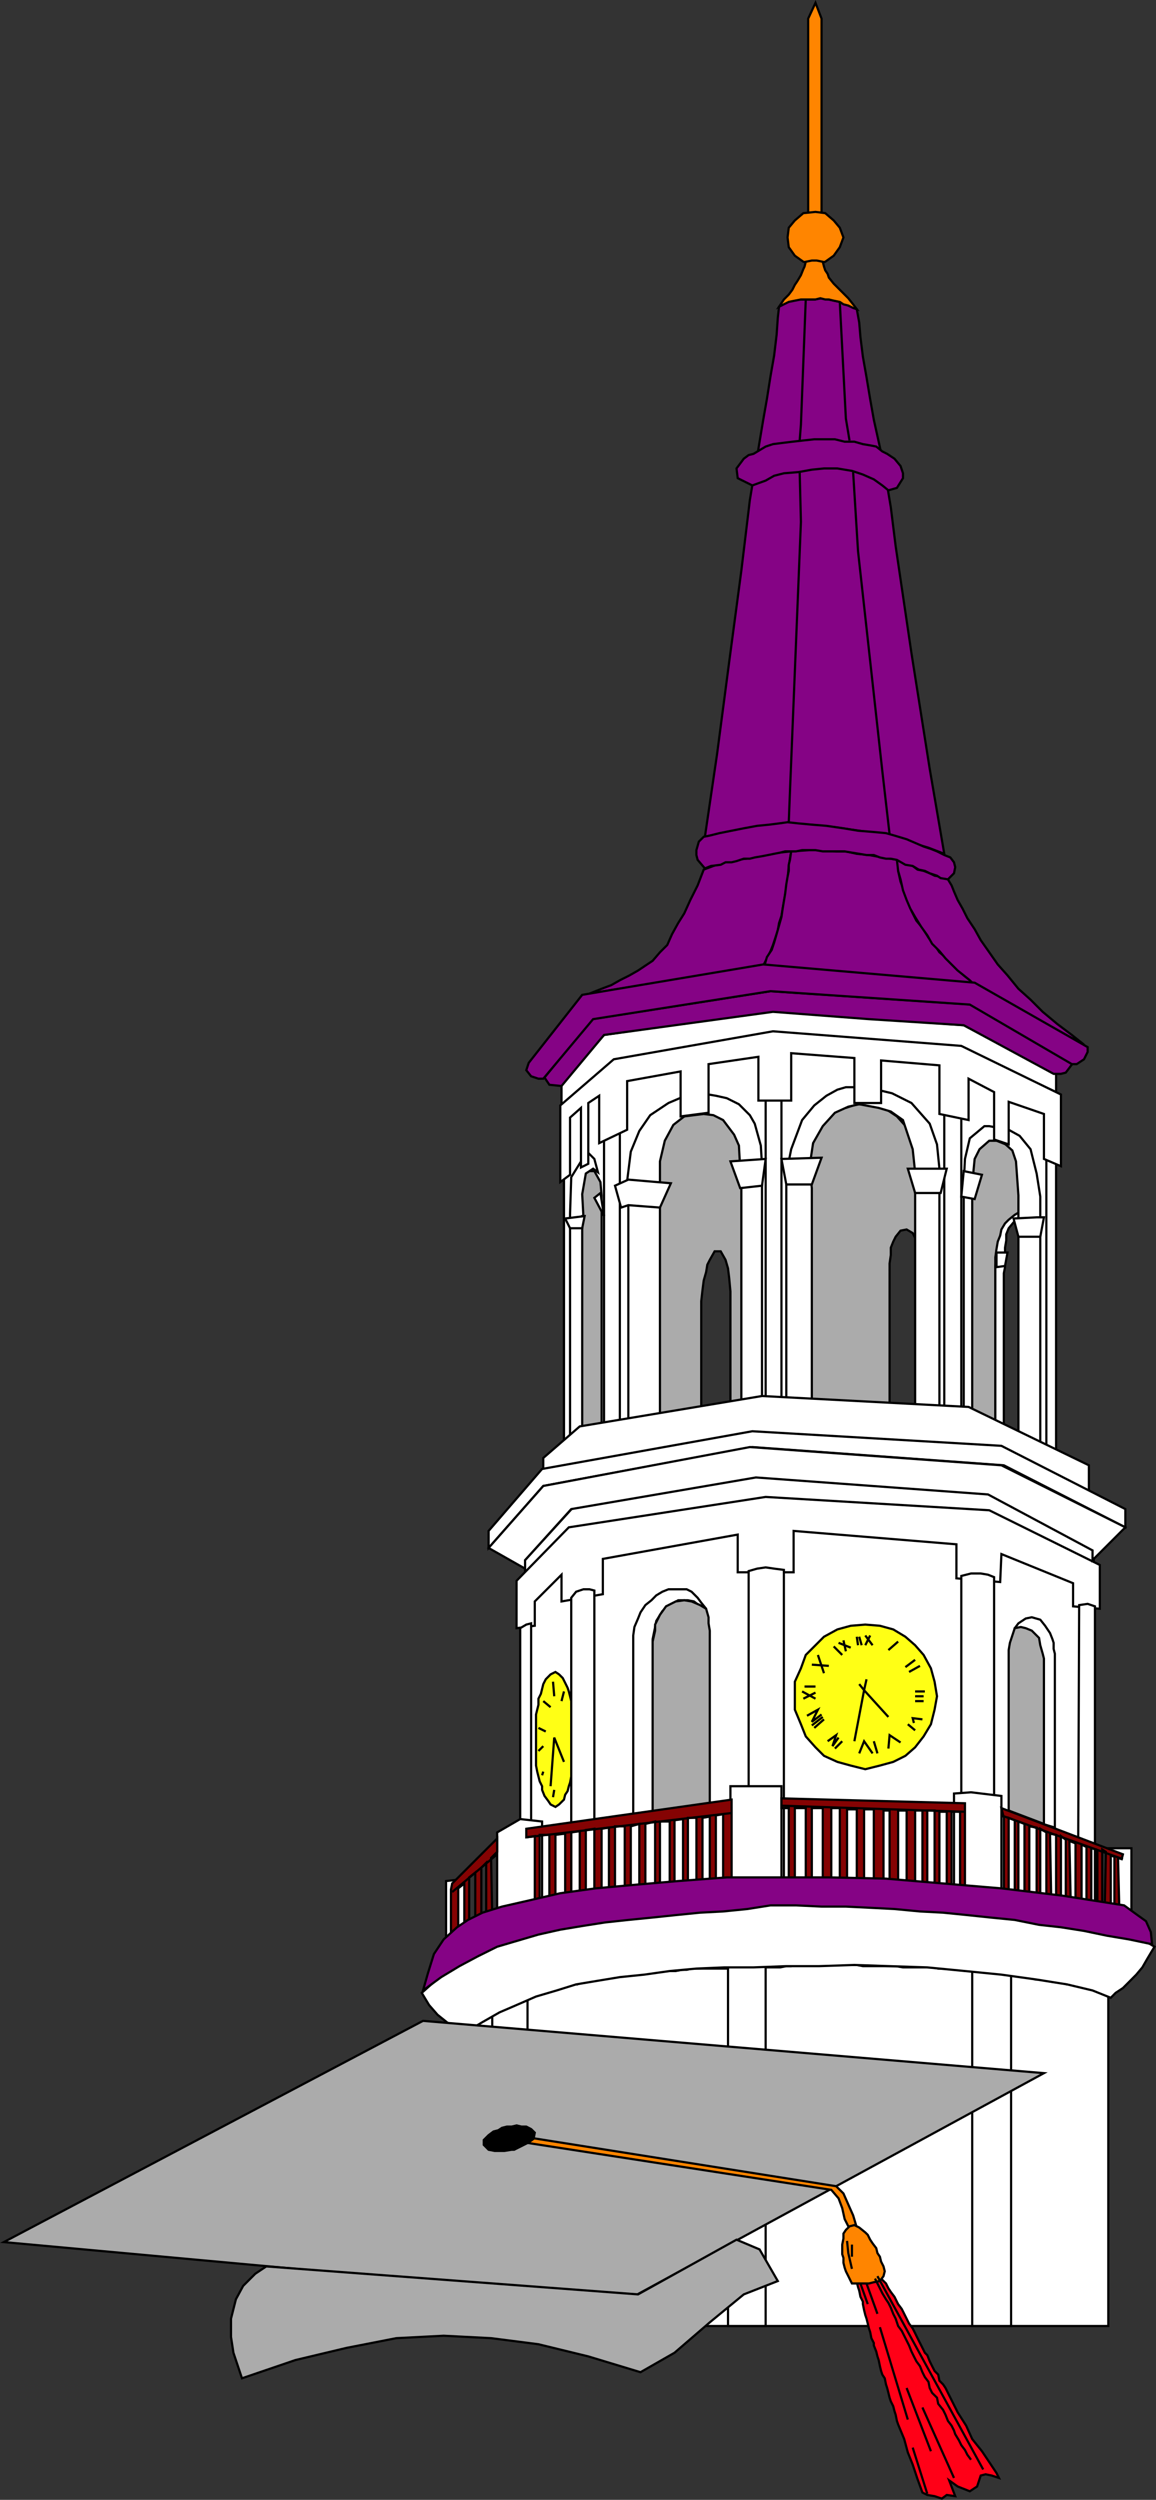 <svg xmlns="http://www.w3.org/2000/svg" width="95.136" height="205.634"><rect width="100%" height="100%" fill="#333333" stroke="none"/><path fill="#fff" d="M91.21 191.334v-27.102l-.5-.3-.398-.2-.5-.097-.3-.102-.5-.102-.5-.199h-.7l-.3-.098-.5-.101h-.4l-.3-.102-.601-.097h-.5l-.5-.2h-.5l-.598-.101h-.5l-.602-.102h-.699l-.601-.097h-.598l-.602-.2h-.5l-.597-.101-.602-.102h-1.101l-.5-.097h-2.399l-.601-.102h-2.7l-.5-.098h-.898l-.5-.101-.5.101h-3.2l-.3.098h-.402l-.5.102h-4l-.297.097h-3l-.403.102h-.398l-.5.101h-1.3l-.4.098-.402.102h-.398l-.5.097h-.902l-.399.102h-.398l-.5.102h-.403l-.398.199h-.402l-.399.097-.398.102h-.5l-.403.2h-.398l-.402.198h-.5l-.297.204-.403.097h-.398l-.5.2-.402.101-.399.2-.398.1-.602.302-.5.199-.601.2-.5.3-.598.3-.5.2-.602.398-.5.301-.699.399v24.402h52.899"/><path fill="none" stroke="#000" stroke-width=".181" d="M91.21 191.334v-27.102l-.5-.3-.398-.2-.5-.097-.3-.102-.5-.102-.5-.199h-.7l-.3-.098-.5-.101h-.4l-.3-.102-.601-.097h-.5l-.5-.2h-.5l-.598-.101h-.5l-.602-.102h-.699l-.601-.097h-.598l-.602-.2h-.5l-.597-.101-.602-.102h-1.101l-.5-.097h-2.399l-.601-.102h-2.7l-.5-.098h-.898l-.5-.101-.5.101h-3.2l-.3.098h-.402l-.5.102h-4l-.297.097h-3l-.403.102h-.398l-.5.101h-1.3l-.4.098-.402.102h-.398l-.5.097h-.902l-.399.102h-.398l-.5.101h-.403l-.398.2h-.402l-.399.097-.398.102h-.5l-.403.2h-.398l-.402.198h-.5l-.297.204-.403.097h-.398l-.5.2-.402.101-.399.2-.398.1-.602.302-.5.199-.601.199-.5.3-.598.302-.5.199-.602.398-.5.301-.699.398v24.403zm0 0"/><path fill="#fff" d="m40.511 165.232 2.903-1.097v27.199H40.51v-26.102"/><path fill="none" stroke="#000" stroke-width=".181" d="m40.511 165.232 2.903-1.097v27.199H40.51zm0 0"/><path fill="#fff" d="M59.914 161.732h3.097v29.602h-3.097v-29.602"/><path fill="none" stroke="#000" stroke-width=".181" d="M59.914 161.732h3.097v29.602h-3.097zm0 0"/><path fill="#fff" d="m80.011 162.135 3.2.199v29h-3.2v-29.2"/><path fill="none" stroke="#000" stroke-width=".181" d="m80.011 162.135 3.2.199v29h-3.2zm0 0"/><path fill="#fff" d="m79.312 156.931-15.398-.699-20.203 2.602-6.2 2.597-2.8 2.5.601 1 .7.801 1 .801 1.199.7 1.5-.9 1.402-.8 1.398-.602 1.602-.699 1.7-.5 1.6-.5 1.798-.3 1.8-.297 2-.204 2.102-.296 2.2-.204 2.3-.097h2.398l2.7-.102h2.703l2.898-.098 2.899.098 3.101.102 3.102.3 3 .297 2.898.403 2.5.398 2.102.5 1.5.602.398-.403.602-.398.5-.5.597-.602.5-.597.403-.7.297-.5.3-.5-.5-.3-5.097-1.403-10.102-1.5"/><path fill="none" stroke="#000" stroke-width=".181" d="m79.312 156.931-15.398-.699-20.203 2.602-6.2 2.597-2.8 2.5.601 1 .7.801 1 .801 1.199.7 1.5-.9 1.402-.8 1.398-.602 1.602-.699 1.7-.5 1.6-.5 1.798-.3 1.8-.297 2-.204 2.102-.296 2.2-.204 2.3-.097h2.398l2.7-.102h2.703l2.898-.098 2.899.098 3.101.102 3.102.3 3 .297 2.898.403 2.5.398 2.102.5 1.5.602.398-.403.602-.398.5-.5.597-.602.5-.597.403-.7.297-.5.3-.5-.5-.3-5.097-1.403zm0 0"/><path fill="#ababab" d="M81.914 117.334v-13.2l.097-.601v-.7l.2-.402.203-.796.398-.602.399-.398.601-.301.7-.102-.5-5.8-1.2-.399-11.398-3.7-14.301.7-4.902 1.8-4.598 2.098v24l10.098-2v-9.898l.101-.898.102-.801.199-.7.098-.601.203-.398.398-.704h.5l.399.704.203.699.097.8.102 1.098v10.301l13.098.2V103.93l.101-.699v-.597l.2-.5.199-.403.402-.5.5-.097.5.296.398.801.2.5.101.7.102.8-.102 12.2 6.102.902"/><path fill="none" stroke="#000" stroke-width=".181" d="M81.914 117.334v-13.2l.097-.601v-.7l.2-.402.203-.796.398-.602.399-.398.601-.301.7-.102-.5-5.8-1.2-.399-11.398-3.7-14.301.7-4.902 1.8-4.598 2.098v24l10.098-2v-9.898l.101-.898.102-.801.199-.7.098-.601.203-.398.398-.704h.5l.399.704.203.699.097.8.102 1.098v10.301l13.098.2V103.93l.101-.699v-.597l.2-.5.199-.403.402-.5.5-.097.5.296.398.801.2.5.101.7.102.8-.102 12.2zm0 0"/><path fill="#fff" d="m63.812 85.033 15.2 1.102 7.902 3.699v-1.5l-7.602-4-16-1.2-13.601 2-3.5 3.899v2l3.8-3.102 4.801-1.199 9-1.699"/><path fill="none" stroke="#000" stroke-width=".181" d="m63.812 85.033 15.2 1.102 7.902 3.699v-1.5l-7.602-4-16-1.2-13.601 2-3.5 3.899v2l3.8-3.102 4.801-1.199zm0 0"/><path fill="#fff" d="M83.914 97.232v-1.097l-.102-.903-.8-1-1-.398h-.801l-.797.699-.602 1-.101.8v20.4l-4.297-.302V95.334l-.102-.801-.2-1-.401-.7-.899-1-.898-.6-.703-.302-.899-.097h-.8l-.9.3.2-.101-.601.2-.399.198-.8.602-.7 1.102-.398.898-.203.8v21.302h-5.598V95.334l-.102-.903-.199-.898-.601-.898-.899-.704-1-.398h-1l-1 .3-.8.5-.9 1.2-.3.898-.2 1.102v21.2l-4.6.902V98.334l-.098-1.102-.5-.898h-1.102l-.2 22-1.198.398v-22l-.203-5 3.902-3.5 14.2-2.699 14.898 1.602 7.601 4.097v28.301l-2.898-1.398V97.232"/><path fill="none" stroke="#000" stroke-width=".181" d="M83.914 97.232v-1.097l-.102-.903-.8-1-1-.398h-.801l-.797.699-.602 1-.101.8v20.4l-4.297-.302V95.334l-.102-.801-.2-1-.401-.7-.899-1-.898-.6-.703-.302-.899-.097h-.8l-.9.3.2-.101-.601.2-.399.198-.8.602-.7 1.102-.398.898-.203.8v21.302h-5.598V95.334l-.102-.903-.199-.898-.601-.898-.899-.704-1-.398h-1l-1 .3-.8.5-.9 1.2-.3.898-.2 1.102v21.2l-4.6.902V98.334l-.098-1.102-.5-.898h-1.102l-.2 22-1.198.398v-22l-.203-5 3.902-3.5 14.2-2.699 14.898 1.602 7.601 4.097v28.301l-2.898-1.398zm0 0"/><path fill="#fff" d="M84.011 99.635v.5l-.5.296-.5.602-.199.5v.5l-.101.602v1.597l-.098.5v13.602l-.7-.7v-14.203l.098-.699.102-.597.2-.5.1-.5.298-.5.3-.301.5-.403.5-.296"/><path fill="none" stroke="#000" stroke-width=".181" d="M84.011 99.635v.5l-.5.296-.5.602-.199.5v.5l-.101.602v1.597l-.098.5v13.602l-.7-.7v-14.203l.098-.699.102-.597.2-.5.1-.5.298-.5.3-.301.5-.403zm0 0"/><path fill="#fff" d="m48.011 100.033-.097-1.8.297-1.7.601-.398.399.296-.297-1.097-.602-.602-1.3 2.102-.098 3v19.597l7.398-1.199V95.533l.398-1.7.704-1.3.898-.7 1.602-.198.796.097.801.403.903 1.199.398.898.102 1.903.097 1.699v20.699l5.801-.602V97.732l-.2-1.699.302-2 .797-1.398 1-1.102 1.101-.5.899-.2 1.601.302 1 .296 1 .704.399 1.199.402 1.199.2 1.898v22.102l4.698-.602V98.135l.102-1.801.098-1 .402-.801.8-.7h1l.9.802.3.898.2 2.8v20.2l1.8.8V98.432l-.3-1.898-.5-2-.9-1.102-.902-.5-1.597-.296h-.403l-.597.5-.602.5-.398 1.699-.102 2v20.199h-2V96.135l-.2-2-.6-1.704-1.5-1.699-1.598-.8-2.102-.5h-1.7l-.698.203-.903.5-1 .796-1 1.204-.898 2.398-.402 2v21.102l-2-.5V95.834l-.098-1.602-.5-1.8-.402-.7-.899-.898-1-.5-.898-.2-1.801-.3-2.102.898-1.5 1-.898 1.301-.7 1.7-.3 2.402.098 2.199v18.8l-3.797.598v-18.699h.097"/><path fill="none" stroke="#000" stroke-width=".181" d="m48.011 100.033-.097-1.8.297-1.7.601-.398.399.296-.297-1.097-.602-.602-1.3 2.102-.098 3v19.597l7.398-1.199V95.533l.399-1.7.703-1.3.898-.7 1.602-.198.797.097.8.403.903 1.199.398.898.102 1.903.097 1.699v20.699l5.801-.602V97.732l-.2-1.699.302-2 .797-1.398 1-1.102 1.101-.5.899-.2 1.601.302 1 .296 1 .704.399 1.199.402 1.199.2 1.898v22.102l4.698-.602V98.135l.102-1.801.098-1 .402-.801.8-.7h1l.9.802.3.898.2 2.8v20.2l1.8.8V98.432l-.3-1.898-.5-2-.9-1.102-.902-.5-1.597-.296h-.403l-.597.5-.602.5-.398 1.699-.102 2v20.199h-2V96.135l-.2-2-.6-1.704-1.5-1.699-1.598-.8-2.102-.5h-1.7l-.698.203-.903.5-1 .796-1 1.204-.898 2.398-.402 2v21.102l-2-.5V95.834l-.098-1.602-.5-1.8-.402-.7-.899-.898-1-.5-.898-.2-1.801-.3-2.102.898-1.5 1-.898 1.301-.7 1.7-.3 2.402.098 2.199v18.8l-3.797.598v-18.699zm0 0"/><path fill="#fff" d="M49.71 92.635v25.898l-3.296.398V96.334v23.199l21.699-2 18.8 2.398V95.732l-.8-.597v24.296l-7-2.296V91.732l-1.402-.199v25.602l-13.399-.403V90.334h-1.3v26.398l-12 1.403V92.232l-1.301.403"/><path fill="none" stroke="#000" stroke-width=".181" d="M49.71 92.635v25.898l-3.296.398V96.334v23.199l21.699-2 18.8 2.398V95.732l-.8-.597v24.296l-7-2.296V91.732l-1.402-.199v25.602l-13.399-.403V90.334h-1.3v26.398l-12 1.403V92.232Zm0 0"/><path fill="#fff" d="m46.511 100.232 1.602-.199-.2 1h-1l-.402-.8"/><path fill="none" stroke="#000" stroke-width=".181" d="m46.511 100.232 1.602-.199-.2 1h-1zm0 0"/><path fill="#fff" stroke="#000" stroke-width=".181" d="m48.914 98.533.5-.398.297 1.898zm0 0"/><path fill="#fff" d="m50.613 97.533 1.098-.5 3.5.3-.899 2-2.601-.198-.598.199-.5-1.801"/><path fill="none" stroke="#000" stroke-width=".181" d="m50.613 97.533 1.098-.5 3.5.3-.899 2-2.601-.198-.598.199zm0 0"/><path fill="#fff" d="m60.113 95.533 2.898-.2-.3 2.2-1.797.2-.801-2.2"/><path fill="none" stroke="#000" stroke-width=".181" d="m60.113 95.533 2.898-.2-.3 2.2-1.797.2zm0 0"/><path fill="#fff" d="m64.312 95.334 3.3-.102-.8 2.2h-2.101l-.399-2.098"/><path fill="none" stroke="#000" stroke-width=".181" d="m64.312 95.334 3.3-.102-.8 2.2h-2.101zm0 0"/><path fill="#fff" d="M77.113 96.135h.8l-.5 2h-2.1l-.602-2h2.402"/><path fill="none" stroke="#000" stroke-width=".181" d="M77.113 96.135h.8l-.5 2h-2.1l-.602-2zm0 0"/><path fill="#fff" d="m79.312 96.334 1.5.3-.601 2-1.098-.203.2-2.097"/><path fill="none" stroke="#000" stroke-width=".181" d="m79.312 96.334 1.5.3-.601 2-1.098-.203zm0 0"/><path fill="#fff" d="M82.011 103.033h.903l-.203 1.102-.7.097v-1.199"/><path fill="none" stroke="#000" stroke-width=".181" d="M82.011 103.033h.903l-.203 1.102-.7.097zm0 0"/><path fill="#fff" d="M85.312 100.135h.602l-.301 1.597h-1.8l-.4-1.5 1.9-.097"/><path fill="none" stroke="#000" stroke-width=".181" d="M85.312 100.135h.602l-.301 1.597h-1.8l-.4-1.5zm0 0"/><path fill="#fff" d="m87.312 90.033-8.2-4-15.5-1.2-13.1 2.302-4.4 3.796v6.301l.802-.597V91.93l.898-.796v4.898l.602-.3v-5l.898-.598v3.898l2.3-1.102v-4l4.4-.796v3.699l2.3-.301v-4l4.102-.602v3.602h2.699v-3.898l5.2.398v3.7h2.198v-3.5l4.801.402v4l2.399.5v-3.403l2.101 1.102v3.898l1.2.403v-3.5l2.902 1v3.699l1.398.597v-5.898"/><path fill="none" stroke="#000" stroke-width=".181" d="m87.312 90.033-8.2-4-15.5-1.2-13.1 2.302-4.4 3.796v6.301l.802-.597V91.93l.898-.796v4.898l.602-.3v-5l.898-.598v3.898l2.3-1.102v-4l4.4-.796v3.699l2.3-.301v-4l4.102-.602v3.602h2.699v-3.898l5.2.398v3.7h2.198v-3.5l4.801.402v4l2.399.5v-3.403l2.101 1.102v3.898l1.2.403v-3.5l2.902 1v3.699l1.398.597zm0 0"/><path fill="#fff" d="M43.21 128.334v28.199l23.301-1.398 23.5 1.898v-29.898l-9-4.5-18.3-1.301-15.399 2.5-4.101 4.5"/><path fill="none" stroke="#000" stroke-width=".181" d="M43.21 128.334v28.199l23.301-1.398 23.5 1.898v-29.898l-9-4.5-18.3-1.301-15.399 2.5zm0 0"/><path fill="#fff" d="m42.511 133.931 1.5-.199v-2l2.2-2.199v2.2l3.402-.598v-2.903l11.098-2v3.102h4.601v-3.403l13.399 1.102v2.8l3.601.302.102-2.301 5.898 2.398v1.903l2.2.199v-3.602l-9.098-4.5-18.403-1.097-16.199 2.5-4.3 4.398v3.898"/><path fill="none" stroke="#000" stroke-width=".181" d="m42.511 133.931 1.5-.199v-2l2.2-2.199v2.2l3.402-.598v-2.903l11.098-2v3.102h4.601v-3.403l13.399 1.102v2.8l3.601.302.102-2.301 5.898 2.398v1.903l2.2.199v-3.602l-9.098-4.5-18.403-1.097-16.199 2.5-4.3 4.398zm0 0"/><path fill="#fff" d="M52.113 149.232v-14.699l.098-.7.3-.698.2-.5.402-.602.5-.398.398-.403.5-.3.5-.2h1.5l.403.2.5.5.297.402.402.5-.602-.301-.398-.3-.5-.098h-.8l-.7.398-.602.5-.5.8-.097.5-.203 1v14.4h-1.598"/><path fill="none" stroke="#000" stroke-width=".181" d="M52.113 149.232v-14.699l.098-.7.3-.698.2-.5.402-.602.5-.398.398-.403.5-.3.5-.2h1.5l.403.2.5.5.297.402.402.5-.602-.301-.398-.3-.5-.098h-.8l-.7.398-.602.5-.5.8-.097.5-.203 1v14.4zm0 0"/><path fill="#fff" d="m85.812 136.732-2.3-2.8.3-.399.602-.398.5-.102.699.2.398.5.403.6.199.5.098.302v.5l.101.398v14.3l-1-.3v-13.3"/><path fill="none" stroke="#000" stroke-width=".181" d="m85.812 136.732-2.3-2.8.3-.399.602-.398.5-.102.699.2.398.5.403.6.199.5.098.302v.5l.101.398v14.3l-1-.3zm0 0"/><path fill="#ababab" d="M58.414 148.635v-14.5l-.102-.602v-.5l-.2-.7-.5-.3-.698-.3-.602-.098-.7.097-.8.403-.5.699-.398.8v.5l-.203.899v14.3l4.703-.698"/><path fill="none" stroke="#000" stroke-width=".181" d="M58.414 148.635v-14.5l-.102-.602v-.5l-.2-.7-.5-.3-.698-.3-.602-.098-.7.097-.8.403-.5.699-.398.8v.5l-.203.899v14.3zm0 0"/><path fill="#ababab" d="M83.011 136.334v-.602l.102-.597.398-1.204.5-.097.403.097.5.204.597.597.102.602.2.699.1.398v13.602l-2.902-1.102v-12.597"/><path fill="none" stroke="#000" stroke-width=".181" d="M83.011 136.334v-.602l.102-.597.398-1.204.5-.097.403.097.5.204.597.597.102.602.2.699.1.398v13.602l-2.902-1.102zm0 0"/><path fill="#ffff15" d="m71.21 133.635 1.204.097 1.097.301 1 .602.801.699.7.8.6 1.098.302 1.102.199 1.2-.2 1.1-.3 1.2-.602 1-.699.898-.8.7-1 .5-1.098.3-1.203.301-1.2-.3-1.097-.302-1.102-.5-.7-.699-.8-.898-.398-1-.5-1.2v-2.3l.5-1.102.398-1.097 1.5-1.5 1.102-.602 1.097-.3 1.2-.098"/><path fill="none" stroke="#000" stroke-width=".181" d="m71.21 133.635 1.204.097 1.097.301 1 .602.801.699.7.8.6 1.098.302 1.102.199 1.2-.2 1.1-.3 1.2-.602 1-.699.898-.8.7-1 .5-1.098.3-1.203.301-1.2-.3-1.097-.302-1.102-.5-.7-.699-.8-.898-.398-1-.5-1.2v-2.3l.5-1.102.398-1.097 1.5-1.5 1.102-.602 1.097-.3zm0 0"/><path fill="#ffff15" d="m45.71 137.533.301.2.301.3.2.398.199.403.101.3.102.399.097.398v.5l.102.403.098.398v3.403l-.098.398-.102.5v.602l-.097.5-.102.296-.101.403-.2.3-.097.399-.403.398-.3.204-.399-.204-.2-.296-.3-.403-.2-.5v-.3l-.198-.399-.102-.398-.101-.403-.098-.5v-4.199l.098-.398.101-.403v-.5l.2-.398.1-.403.099-.398.203-.398.398-.403.399-.199"/><path fill="none" stroke="#000" stroke-width=".181" d="m45.71 137.533.301.2.301.3.2.398.199.403.101.3.102.399.097.398v.5l.102.403.098.398v3.403l-.098.398-.102.5v.602l-.097.5-.102.296-.101.403-.2.3-.097.399-.403.398-.3.204-.399-.204-.2-.296-.3-.403-.2-.5v-.3l-.198-.399-.102-.398-.101-.403-.098-.5v-4.199l.098-.398.101-.403v-.5l.2-.398.1-.403.099-.398.203-.398.398-.403zm0 0"/><path fill="#fff" d="m48.914 130.834-.403-.102h-.5l-.597.2-.403.5v25.203l-3.3.296v-23.398l-.399.102-.5.296v23.602l1.102-.2 5-.1 17.597-1.5 15.301.698 4.5.403 3.8.699v-25.398l-.6-.204-.7.102-.101 25.2-6.899-1.302v-26.199l-.5-.199-.601-.102h-.797l-.801.204v26l-14.602-.5v-26l-.8-.102-.7-.102-.699.102-.7.2v27l-12.698.1v-25.5"/><path fill="none" stroke="#000" stroke-width=".181" d="m48.914 130.834-.403-.102h-.5l-.597.2-.403.5v25.203l-3.3.296v-23.398l-.399.102-.5.296v23.602l1.102-.2 5-.1 17.597-1.5 15.301.698 4.5.403 3.8.699v-25.398l-.6-.204-.7.102-.101 25.2-6.899-1.302v-26.199l-.5-.199-.601-.102h-.797l-.801.204v26l-14.602-.5v-26l-.8-.102-.7-.102-.699.102-.7.2v27l-12.698.1zm0 0"/><path fill="#fff" d="m36.71 154.732 1.704-.199v4.7l2.5-1.2v-7.3l1.898-1.098 1.8.199v6.398l15.5-1.097v-8.204h4.2v8l14.2.403v-7.801l1.402-.102 2.5.301v7.903l8.597 1.199v-4.801h2.102v5.602l-13.102-1.903-17-.199-19.898 2.102-6.402 2.097v-5"/><path fill="none" stroke="#000" stroke-width=".181" d="m36.71 154.732 1.704-.199v4.7l2.5-1.2v-7.3l1.898-1.098 1.8.199v6.398l15.5-1.097v-8.204h4.2v8l14.2.403v-7.801l1.402-.102 2.5.301v7.903l8.597 1.199v-4.801h2.102v5.602l-13.102-1.903-17-.199-19.898 2.102-6.402 2.097zm0 0"/><path fill="#850303" d="m40.914 151.232-3.703 3.7-.098.5v3.8l.598-.5v-3.398l.5-.403v3.801l.402-.398v-3.903l.5-.398v4.398l.5-.097v-4.7l.398-.402v5l.5-.398-.097-5 .5-.5v-1.102"/><path fill="none" stroke="#000" stroke-width=".181" d="m40.914 151.232-3.703 3.7-.098.5v3.8l.598-.5v-3.398l.5-.403v3.801l.402-.398v-3.903l.5-.398v4.398l.5-.097v-4.7l.398-.402v5l.5-.398-.097-5 .5-.5zm0 0"/><path fill="#850303" d="m60.21 148.033-16.898 2.398v.704l.7-.102v5.398l.402-.097v-5.403h.797v5.5h.5v-5.5l.8-.097v5.398l.5-.2v-5.3l.7-.098v5.399h.5v-5.5l.703-.102v5.602h.597v-5.602l.602-.097v5.597h.5v-5.699h.8v5.7l.5-.098v-5.602l.7-.2v5.7h.5v-5.699l.8-.2v5.802h.4v-5.801h.8v5.8l.398-.101v-5.8l.7-.098v6l.402-.204v-5.898h.7v5.898l.5-.097v-5.801l.6-.102v5.903h.5v-6l.598-.102v6.102h.7v-7.301"/><path fill="none" stroke="#000" stroke-width=".181" d="m60.21 148.033-16.898 2.398v.704l.7-.102v5.398l.402-.097v-5.403h.797v5.5h.5v-5.5l.8-.097v5.398l.5-.2v-5.3l.7-.098v5.399h.5v-5.5l.703-.102v5.602h.597v-5.602l.602-.097v5.597h.5v-5.699h.8v5.7l.5-.098v-5.602l.7-.2v5.7h.5v-5.7l.8-.198v5.8h.4v-5.8h.8v5.8l.398-.101v-5.801l.7-.098v6l.402-.203v-5.898h.7v5.898l.5-.097v-5.801l.6-.102v5.903h.5v-6l.598-.102v6.102h.7zm0 0"/><path fill="#850303" d="m79.414 148.334-15.102-.403v.801h.602v6.403h.5v-6.403h.898v6.301h.5v-6.3h.899v6.402h.703v-6.403h.699v6.403h.598v-6.301h.8v6.398h.602v-6.398h.8v6.398l.798.102v-6.403h.5v6.5l.703-.199v-6.3h.699v6.601l.7-.102v-6.5h.6v6.602l.4-.398v-6.204h.6v6.602h.4v-6.5h.6v6.602h.4v-6.602h.698v6.602l.403-.102v-7.2"/><path fill="none" stroke="#000" stroke-width=".181" d="m79.414 148.334-15.102-.403v.801h.602v6.403h.5v-6.403h.898v6.301h.5v-6.3h.899v6.402h.703v-6.403h.699v6.403h.598v-6.301h.8v6.398h.602v-6.398h.8v6.398l.798.102v-6.403h.5v6.5l.703-.199v-6.3h.699v6.601l.7-.102v-6.5h.6v6.602l.4-.398v-6.204h.6v6.602h.4v-6.5h.6v6.602h.4v-6.602h.698v6.602l.403-.102zm0 0"/><path fill="#850303" d="m92.414 152.533-10-3.8.199.8v6.2l.398-.2v-6l.5.2v6.1l.301-.3v-5.7l.5.2v6l.399-.398v-5.403l.601.102v5.699l.3.8v-6.402l.5.301v5.5h.4l-.098-5.398.5.097v5.403l.398-.301v-5l.399.3v5.302l.402-.301-.102-4.903.5.204v5.097h.5v-5l.403.2v4.902l.398-.301v-4.5l.399.102v4.898l.101-4.898v4.597l.399-.097v-4.5l.3.199-.097 4.8.5-.3v-4.2l.297.098v4.5l.402-.398-.102-4 .301.097.102-.398"/><path fill="none" stroke="#000" stroke-width=".181" d="m92.414 152.533-10-3.8.199.8v6.2l.398-.2v-6l.5.2v6.1l.301-.3v-5.7l.5.2v6l.399-.398v-5.403l.601.102v5.699l.3.8v-6.402l.5.301v5.5h.4l-.098-5.398.5.097v5.403l.398-.3v-5l.399.3v5.3l.402-.3-.102-4.903.5.204v5.097h.5v-5l.403.2v4.902l.398-.3v-4.5l.399.1v4.9l.101-4.9v4.598l.399-.097v-4.5l.3.199-.097 4.8.5-.3v-4.2l.297.098v4.5l.402-.398-.102-4 .301.098zm0 0"/><path fill="#fff" d="m79.71 115.732-17-.898-15 2.5-3 2.597v3.602l18.403-3.3 26.5 2.6v-2.3l-9.902-4.8"/><path fill="none" stroke="#000" stroke-width=".181" d="m79.71 115.732-17-.898-15 2.5-3 2.597v3.602l18.403-3.3 26.5 2.6v-2.3zm0 0"/><path fill="#fff" d="m40.21 127.334 4.5-5.102 17.204-3.199 20.699 1.5 10 5.102v-1.5l-10.2-5.204-20.5-1.199-17.3 3.102-4.402 5.097v1.403"/><path fill="none" stroke="#000" stroke-width=".181" d="m40.21 127.334 4.5-5.102 17.204-3.199 20.699 1.5 10 5.102v-1.5l-10.2-5.204-20.5-1.199-17.3 3.102-4.402 5.097zm0 0"/><path fill="#fff" d="m82.414 120.533 10.199 5.102-2.7 2.699v-.801l-8.6-4.602-19.102-1.398-15.2 2.602-3.8 4.199v.699l-3-1.7 4.5-5.1 17-3.2 20.703 1.5"/><path fill="none" stroke="#000" stroke-width=".181" d="m82.414 120.533 10.199 5.102-2.7 2.699v-.801l-8.6-4.602-19.102-1.398-15.2 2.602-3.8 4.199v.699l-3-1.7 4.5-5.1 17-3.2zm0 0"/><path fill="#850385" d="m73.312 41.732.399 3.2 1.3 8.8 1.5 9.5 1.2 7-1.297-.5-1-.3-.903-.399-1.199-.3-2.601-.4-2.098-.3-1.902-.2-1.899-.1-2 .198-1.8.301-1.7.301-1.3.3 1-6.8 1-7.602 1-7.5.699-5.796.5-3 .601-3.602.3-1.7.302-1.902.297-1.699.203-1.699.097-1.398.102-.903.5-.3.5-.2.5-.097h1.398l.602-.102.598.102.902.199.7.3.698.297.2 1.102.101 1.2.2 1.6.3 1.7.3 1.8.302 1.7.797 3.602.601 3.597"/><path fill="none" stroke="#000" stroke-width=".181" d="m73.312 41.732.399 3.2 1.3 8.8 1.5 9.5 1.2 7-1.297-.5-1-.3-.903-.399-1.199-.3-2.601-.4-2.098-.3-1.902-.2-1.899-.1-2 .198-1.8.301-1.7.301-1.3.3 1-6.8 1-7.602 1-7.5.699-5.796.5-3 .601-3.602.3-1.7.302-1.902.297-1.699.203-1.699.097-1.398.102-.903.5-.3.5-.2.5-.097h1.398l.602-.102.598.102.902.199.7.3.698.297.2 1.102.101 1.2.2 1.6.3 1.7.3 1.8.302 1.7.797 3.602zm0 0"/><path fill="#850385" d="m62.812 79.431.3-.597.302-.602.199-.5.2-.597.198-.602.102-.602.2-.597.1-.602.2-1.097.2-1.301.1-1.102.2-1.199-1 .102-.902.097-.899.2-.898.203-.903.097-.898.2-.902.3-.797.301-.5 1.3-.602 1.2-.5 1.102-.5.797-.5.902-.398.898-.602.602-.601.7-.598.398-.602.402-.699.398-.8.403-.7.398-.8.3-1 .4 14.3-2.301"/><path fill="none" stroke="#000" stroke-width=".181" d="m62.812 79.431.3-.597.302-.602.199-.5.2-.597.198-.602.102-.602.2-.597.1-.602.2-1.097.2-1.301.1-1.102.2-1.199-1 .102-.902.097-.899.2-.898.203-.903.097-.898.2-.902.3-.797.301-.5 1.3-.602 1.2-.5 1.102-.5.796-.5.903-.398.898-.602.602-.601.699-.598.398-.602.403-.699.398-.8.403-.7.398-.8.3-1 .4zm0 0"/><path fill="#850385" d="m73.914 70.732-1.301-.199-1.102-.2-1-.1-.898-.2h-.8l-1.102-.102h-1.098l-1.5.102-.102.7-.097.402v.5l-.102.5-.101.597-.098.801-.102.602-.097.597-.102.7-.2.703-.198.699-.204.699-.199.602-.398.597-.2.7 17.297 1.5-.898-.7-.398-.398-.403-.5-.597-.5-.602-.5-.398-.602-.5-.597-.5-.801-.5-.602-.403-.8-.3-.797-.297-.801-.301-.801-.2-.898v-.903"/><path fill="none" stroke="#000" stroke-width=".181" d="m73.914 70.732-1.301-.199-1.102-.2-1-.1-.898-.2h-.8l-1.102-.102h-1.098l-1.5.102-.102.7-.097.402v.5l-.102.5-.101.597-.098.801-.102.602-.097.597-.102.7-.2.703-.198.699-.203.699-.2.602-.398.597-.2.7 17.298 1.5-.899-.7-.398-.398-.403-.5-.597-.5-.602-.5-.398-.602-.5-.597-.5-.801-.5-.602-.403-.8-.3-.797-.297-.801-.301-.801-.2-.898zm0 0"/><path fill="#850385" d="m78.011 72.334-.5-.2-.597-.101-.403-.2-.5-.198-.5-.102-.398-.3-.602-.302-.699-.199.102.903.199.699.2.898.3.801.3.7.4.698.5.801.5.7.398.703.601.597.5.602 1 1 .5.398.5.403.399.398 9 4.898-1-.796-1.2-.903-1.199-1-1-1-1-.898-.898-1.102-.801-.898-.7-1-.702-1-.5-.903-.598-.898-.402-.8-.399-.7-.3-.7-.2-.5-.3-.5"/><path fill="none" stroke="#000" stroke-width=".181" d="m78.011 72.334-.5-.2-.597-.101-.403-.2-.5-.198-.5-.102-.398-.3-.602-.302-.699-.199.102.903.199.699.2.898.3.801.3.7.4.698.5.801.5.7.398.703.601.597.5.602 1 1 .5.398.5.403.399.398 9 4.898-1-.796-1.2-.903-1.199-1-1-1-1-.898-.898-1.102-.801-.898-.7-1-.702-1-.5-.903-.598-.898-.402-.8-.399-.7-.3-.7-.2-.5zm0 0"/><path fill="#850385" d="m71.511 83.834 7.801.5 7.399 4h.601l.399-.102.601-.8-8.3-4.797-16.598-1.102-14.703 2.3-3.899 4.802.399.597 1 .102 3.5-4.2 13.902-1.902 7.898.602"/><path fill="none" stroke="#000" stroke-width=".181" d="m71.511 83.834 7.801.5 7.399 4h.601l.399-.102.601-.8-8.3-4.797-16.598-1.102-14.703 2.3-3.899 4.802.399.597 1 .102 3.5-4.2 13.902-1.902zm0 0"/><path fill="#850385" d="m79.812 82.635 8.399 4.898h.402l.598-.398.3-.602v-.398l-9.3-5.301-17.399-1.5-14.898 2.5-4.403 5.597-.199.602.399.5.601.2h.399l4.101-4.9 14.602-2.3 16.398 1.102"/><path fill="none" stroke="#000" stroke-width=".181" d="m79.812 82.635 8.399 4.898h.402l.598-.398.3-.602v-.398l-9.3-5.301-17.399-1.5-14.898 2.5-4.403 5.597-.199.602.399.5.601.2h.399l4.101-4.9 14.602-2.3zm0 0"/><path fill="#850385" d="m78.011 72.334.5-.5.102-.5-.102-.403-.3-.398-.5-.2-.598-.3-.5-.2-.602-.198-1.398-.602-1-.3-.7-.2-1.1-.102-1.2-.097-1.2-.2-1.402-.203-1.199-.097-1.101-.102-.899-.098-.7.098-.8.102-1 .097-1.101.204-2 .398-.797.2-.5.1-.403.4-.199.698v.403l.102.398.597.7.5-.2.801-.098.399-.203h.5l.402-.097.598-.2h.5l.402-.101.598-.102.5-.097.5-.102.5-.098.402-.101h.898l.5-.102h1.102l.598.102h1.8l.602.101.598.098.601.102h.602l.5.199.5.101h.398l.5.098.7.402.6.098.5.3.5.102.4.2.6.199.302.2.597.1"/><path fill="none" stroke="#000" stroke-width=".181" d="m78.011 72.334.5-.5.102-.5-.102-.403-.3-.398-.5-.2-.598-.3-.5-.2-.602-.198-1.398-.602-1-.3-.7-.2-1.1-.102-1.2-.097-1.2-.2-1.402-.203-1.199-.097-1.101-.102-.899-.097-.7.097-.8.102-1 .097-1.101.204-2 .398-.797.2-.5.1-.403.4-.199.698v.403l.102.398.597.7.5-.2.801-.097.399-.204h.5l.402-.097.598-.2h.5l.402-.101.598-.102.5-.097.5-.102.5-.097.402-.102h.898l.5-.102h1.102l.598.102h1.8l.602.102.598.097.601.102h.602l.5.199.5.102h.398l.5.097.7.403.6.097.5.301.5.102.4.199.6.199.302.2zm0 0"/><path fill="#850385" d="m62.011 37.334-.398.097-.402.301-.598.801.098.8 1.203.598 1.097-.398.7-.398.8-.204 1.2-.097 1.101-.2 1-.101h1.102l1.199.2.898.3.903.398.699.5.5.403.7-.2.5-.8v-.403l-.2-.597-.5-.602-.602-.398-.398-.2-.5-.402-.5-.097-.602-.102-.699-.2h-.8l-.801-.198h-1.7l-.898.097-.902.102-.797.097-.801.102-.602.2-1 .6"/><path fill="none" stroke="#000" stroke-width=".181" d="m62.011 37.334-.398.097-.402.301-.598.801.098.8 1.203.598 1.097-.398.7-.398.8-.204 1.2-.097 1.101-.2 1-.101h1.102l1.199.2.898.3.903.398.699.5.5.403.7-.2.5-.8v-.403l-.2-.597-.5-.602-.602-.398-.398-.2-.5-.402-.5-.097-.602-.102-.699-.2h-.8l-.801-.198h-1.7l-.898.097-.902.102-.797.097-.801.102-.602.2zm0 0"/><path fill="#850385" d="m94.812 159.931-.101-1-.399-.898-.7-.5-1.1-.8-5.098-.802-5-.597-4.801-.403-4.7-.398-4.702-.102h-8.399l-4 .301-3.5.301-3.3.3-2.9.4-2.6.6-2.2.5-1.601.5-1.2.598-.898.602-1.102 1-.8 1.2-.5 1.6-.399 1.4 1.5-1.098 1.5-.903 1.5-.8 1.602-.797 3.398-1 1.8-.403 1.802-.3 1.898-.297 1.899-.204 2-.199 1.902-.199 2-.2 1.898-.1 2-.2 1.903-.3h2.097l2.102.1h2l2 .098 2 .102 2.098.2 1.902.1 2 .2 1.898.2 2 .198 2 .403 1.801.2 1.899.3 1.902.398 1.8.301 1.9.398"/><path fill="none" stroke="#000" stroke-width=".181" d="m94.812 159.931-.101-1-.399-.898-.7-.5-1.1-.8-5.098-.802-5-.597-4.801-.403-4.7-.398-4.702-.102h-8.399l-4 .301-3.5.301-3.3.3-2.9.4-2.6.6-2.2.5-1.601.5-1.2.598-.898.602-1.102 1-.8 1.2-.5 1.6-.399 1.4 1.5-1.098 1.5-.903 1.5-.8 1.602-.797 3.398-1 1.8-.403 1.802-.3 1.898-.297 1.899-.204 2-.199 1.902-.199 2-.2 1.898-.1 2-.2 1.903-.3h2.097l2.102.1h2l2 .098 2 .102 2.098.2 1.902.1 2 .2 1.898.2 2 .198 2 .403 1.801.2 1.899.3 1.902.398 1.8.301zM70.21 38.834l.403 6.5 2 18.097.598 5.204m-4.098-43.801.5 9.597.3 1.801m-4.101 2.602.102 4.097-.903 22.204-.097 2.5m1.398-43-.398 10.296-.102 1.301m-20.5 110.699.3-4 .802 2m-.903-6.597.102 1.199m-.903.398.602.5m-1 1.704.602.296m-.602 1.602.399-.398m.902 3.597-.102.602m-.801-2.102-.097.301m1.801-6.898-.203.796m24.101 3.301.8-4.199 2 2.2m-1.8-3.098-.2.898-.401-.5m3.203-3.5-.801.7m2.199.8-.8.602m1.198-.102-.898.5m.5 1.602h.8m-.8.796h.7m-.001-.398h-.699m0 2.801-.601-.5m1.203-.403-.801-.097.098.398m-1.098 1.602-.902-.602-.098 1.102m-1.199-.602.297 1m-.399 0-.7-1-.401 1m-1.399-1-.601.602m.3-.903-.5.704.301-.903-.7.5m-1.902-4.5h.903m-1 1 1-.5m-1.102-.097 1.102.597m.5 1.301-.8.602.5-1-.9.5"/><path d="m66.812 141.931.899-.699-.899.7"/><path fill="none" stroke="#000" stroke-width=".181" d="m66.812 141.931.899-.699zm1-.5-.8.704m.8-4.5-.5-1.5m-.5.796 1.399.102m.8-1.898 1 .398m-.597-.602.199.903m-1-.403.7.704m1.198-1.5.102.699m.097-.699.204.699m.296-.801.602.8m-.199-.8-.402.8"/><path fill="#ff8500" d="M66.511 17.533h1.102v-16l-.5-1.3-.602 1.3v16"/><path fill="none" stroke="#000" stroke-width=".181" d="M66.511 17.533h1.102v-16l-.5-1.3-.602 1.3zm0 0"/><path fill="#ff8500" d="m67.113 17.431.8.102.7.602.5.597.3.801-.3.8-.5.7-.7.5-.8.2-1-.2-.7-.5-.5-.7-.1-.8.1-.8.5-.598.7-.602 1-.102"/><path fill="none" stroke="#000" stroke-width=".181" d="m67.113 17.431.8.102.7.602.5.597.3.801-.3.8-.5.7-.7.5-.8.2-1-.2-.7-.5-.5-.7-.1-.8.1-.8.5-.598.7-.602zm0 0"/><path fill="#ff8500" d="m70.511 25.431-.3-.398-.399-.5-1.2-1.2-.401-.5-.098-.3-.2-.3-.1-.302-.102-.398-.5-.102h-.399l-.5.102-.101.398-.098.204-.2.5-.3.5-.2.296-.202.403-.297.398-.403.403-.398.597.8-.398.5-.102.5-.097h1.2l.398-.102.403.102h.297l.402.097.5.102.3.199.4.102.398.199.3.097"/><path fill="none" stroke="#000" stroke-width=".181" d="m70.511 25.431-.3-.398-.399-.5-1.2-1.2-.401-.5-.098-.3-.2-.3-.1-.302-.102-.398-.5-.102h-.399l-.5.102-.101.398-.098.204-.2.5-.3.5-.2.296-.202.403-.297.398-.403.403-.398.597.8-.398.5-.102.5-.097h1.2l.398-.102.403.102h.297l.402.097.5.102.3.199.4.102.398.199zM40.914 152.533l-3.703 3.102m6.101-4.5 16.899-2m19.203-.102-15.102-.5m18.102.801 10 3.597"/><path fill="#ff0017" d="m75.914 205.033-.403-1.102-.398-1.199-.402-1-.297-1.097-.5-1.204-.102-.296-.101-.5-.098-.301-.102-.403-.199-.398-.101-.3-.098-.4-.102-.402-.097-.296-.102-.5-.2-.301-.1-.301-.098-.398-.102-.5-.102-.301-.097-.403-.2-.5v-.199l-.203-.398-.097-.5-.102-.301-.098-.398-.101-.403-.102-.3-.097-.399-.102-.5v-.2l-.2-.402-.1-.5-.098-.296-.102-.403v-.5l-.098-.199 1.899.102.3.398.301.3.2.4.199.3.3.398.2.403.101.199.297.398.203.403.2.398.199.403.3.398.2.398.199.403.2.398.202.403.2.398.199.2.199.5.2.402.202.398.297.3.102.5.3.302.2.296.199.403.2.398.6 1.2.7 1.101.5 1.102.8 1 .602.898.598.898.2.403-.599-.2-.5-.101-.402.102-.297.898-.601.398-1-.398-.7-.5.5 1.3-.699-.1-.402.3-.598-.2-.601-.1-.399-.2"/><path fill="none" stroke="#000" stroke-width=".181" d="m75.914 205.033-.403-1.102-.398-1.199-.402-1-.297-1.097-.5-1.204-.102-.296-.101-.5-.098-.301-.102-.403-.199-.398-.101-.3-.098-.4-.102-.402-.097-.296-.102-.5-.2-.301-.1-.301-.098-.398-.102-.5-.101-.301-.098-.403-.2-.5v-.199l-.202-.398-.098-.5-.102-.301-.097-.398-.102-.403-.101-.3-.098-.399-.102-.5v-.2l-.199-.402-.101-.5-.098-.296-.102-.403v-.5l-.097-.199 1.898.102.3.398.302.3.199.4.2.3.3.398.2.403.1.199.298.398.203.403.199.398.2.403.3.398.2.398.198.403.2.398.203.403.199.398.2.2.198.5.2.402.203.398.297.3.101.5.3.302.2.296.2.403.199.398.601 1.2.7 1.101.5 1.102.8 1 .602.898.597.898.2.403-.598-.2-.5-.101-.402.102-.297.898-.602.398-1-.398-.7-.5.5 1.3-.698-.1-.403.3-.597-.2-.602-.1zm0 0"/><path fill="#ababab" d="m85.914 170.533-51.102-4.3-34.5 18.198 51.399 4.704 34.203-18.602"/><path fill="none" stroke="#000" stroke-width=".181" d="m85.914 170.533-51.102-4.3-34.5 18.198 51.399 4.704zm0 0"/><path fill="#ababab" d="m52.511 188.732-30.597-2.3-.903.601-1 1-.597 1.102-.403 1.597v1.5l.2 1.301.703 2.102 4.398-1.5 4.2-1 4.1-.801 3.9-.2 3.902.2 3.898.5 4.102 1 4.297 1.3 2.8-1.601 2.903-2.5 2.797-2.3 2.8-1.098-1.5-2.602-1.898-.8-8.102 4.5"/><path fill="none" stroke="#000" stroke-width=".181" d="m52.511 188.732-30.597-2.3-.903.601-1 1-.597 1.102-.403 1.597v1.5l.2 1.301.703 2.102 4.398-1.5 4.2-1 4.1-.801 3.9-.2 3.902.2 3.898.5 4.102 1 4.297 1.3 2.8-1.601 2.903-2.5 2.797-2.3 2.8-1.098-1.5-2.602-1.898-.8zm0 0"/><path fill="#ff8500" d="m42.914 175.732 25.898 4.102.602.597.398.903.399.898.3 1-.597.102-.403-.801-.199-.898-.3-.801-.598-.7-25.903-4 .403-.402"/><path fill="none" stroke="#000" stroke-width=".181" d="m42.914 175.732 25.898 4.102.602.597.398.903.399.898.3 1-.597.102-.403-.801-.199-.898-.3-.801-.598-.7-25.903-4zm0 0"/><path fill="#ff8500" d="M70.113 187.834h1.398l.403-.102.5-.097.297-.403.101-.398-.101-.403-.2-.398-.097-.398-.203-.301-.098-.403-.301-.398-.2-.3-.198-.4-.204-.198-.5-.403-.398-.199-.398.102-.301.296-.2.301v.403l-.101.5v.796l.102.301v.403l.097.398.102.3.2.4.198.402.102.199"/><path fill="none" stroke="#000" stroke-width=".181" d="M70.113 187.834h1.398l.403-.102.5-.097.297-.403.101-.398-.101-.403-.2-.398-.097-.398-.203-.301-.098-.403-.3-.398-.2-.3-.2-.4-.202-.198-.5-.403-.399-.199-.398.102-.301.296-.2.301v.403l-.1.5v.796l.1.301v.403l.098.398.102.3.2.4.198.402zm2.097-.602 8.704 15.903"/><path fill="none" stroke="#000" stroke-width=".181" d="m72.011 187.431.2.403.203.398.199.403.3.5.2.296.2.403.198.5.2.398.203.602.297.398.203.403.398.796.2.5.199.403.203.398.297.403.203.5.199.398.3.398.098.5.2.403.402.398.098.5.402.5.2.403.198.5.301.398.2.398.1.301.302.5.199.403.3.398.2.398.3.403m-7.499-10.903 2.297 7.602m.402 2.301 1.2 3.8m-1.7-8.703 2 5.204m-.699-3.602 2.597 5.8m-7.699-15.999.602 1.699m-.102-1.699.899 2.5m-2.098-5.699v1m-.403-1.301.102 1 .3 1.3"/><path d="M41.71 174.931h.403l.398-.097.403.097h.398l.399.204.3.296-.097.5-.403.301-.398.2-.402.203-.399.199h-.2l-.6.097h-.801l-.5-.097-.399-.403v-.398l.399-.398.402-.301.398-.102.301-.199.399-.102"/><path fill="none" stroke="#000" stroke-width=".181" d="M41.71 174.931h.403l.398-.097.403.097h.398l.399.204.3.296-.097.5-.403.301-.398.2-.402.203-.399.199h-.2l-.6.097h-.801l-.5-.097-.399-.403v-.398l.399-.398.402-.301.398-.102.301-.199zm0 0"/></svg>

